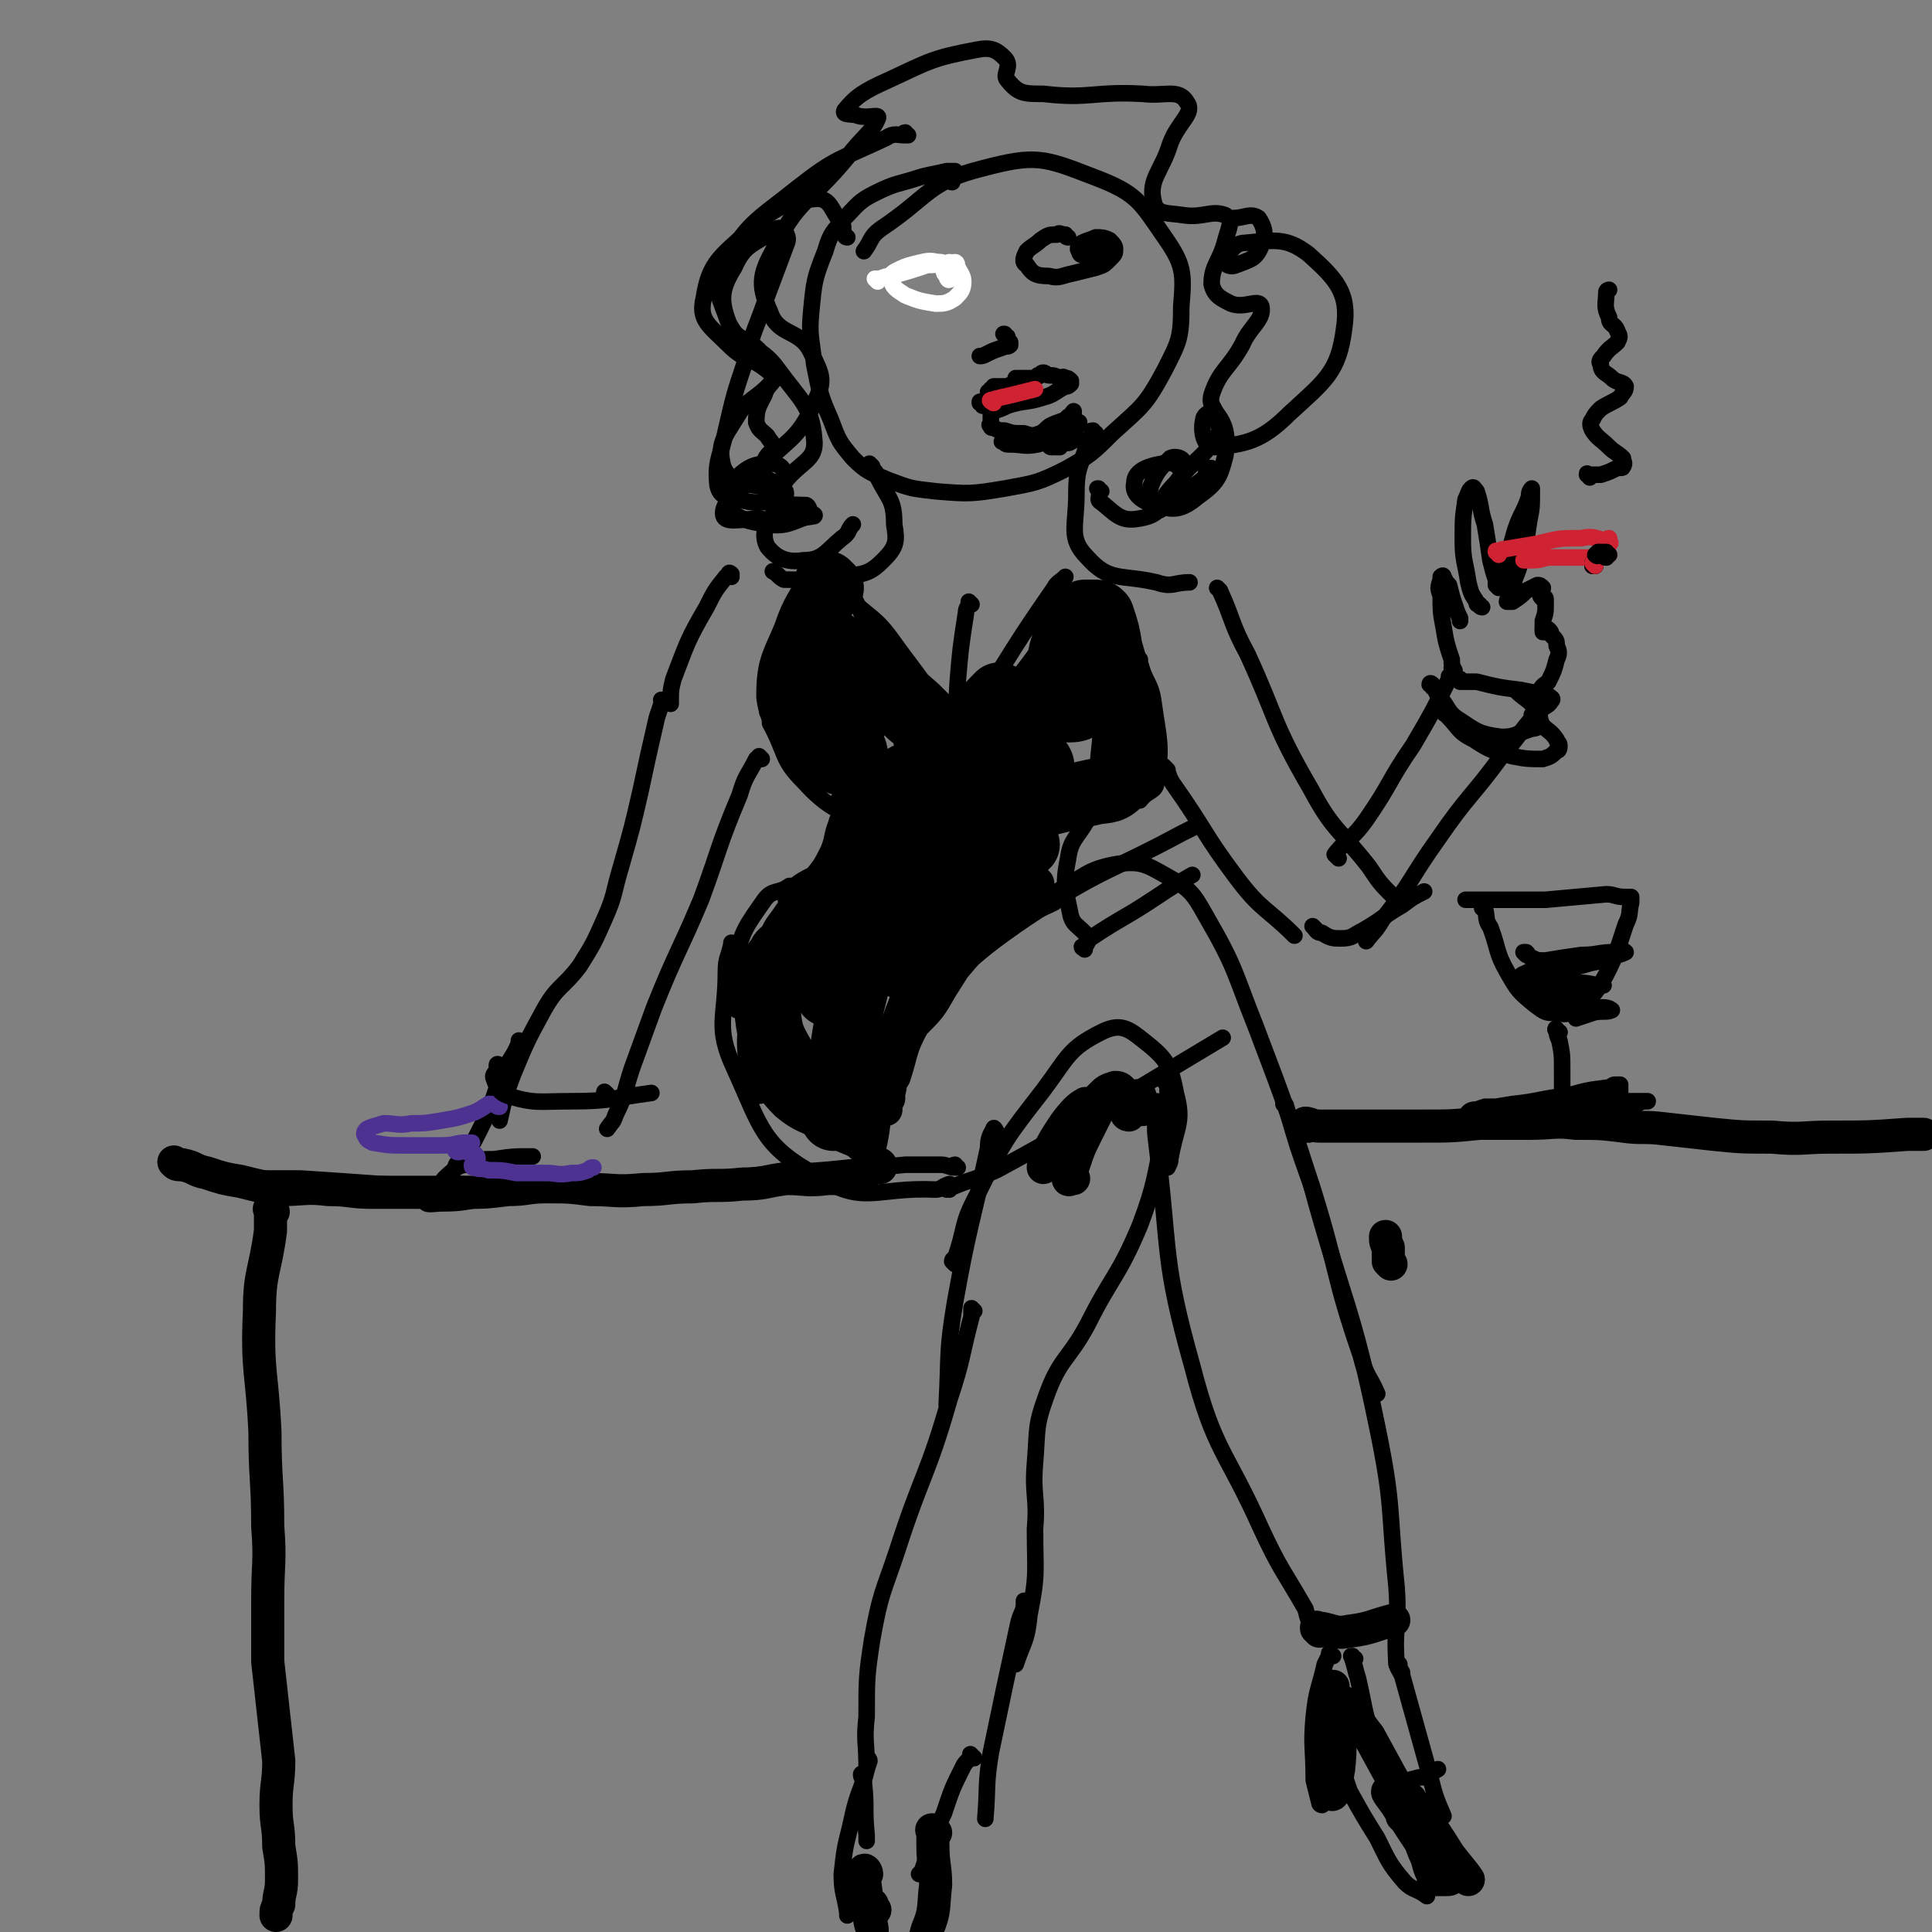 <svg viewBox='0 0 700 700' version='1.1' xmlns='http://www.w3.org/2000/svg' xmlns:xlink='http://www.w3.org/1999/xlink'><rect x="0" y="0" width="700" height="700" fill="#808080" stroke="none"/><g fill='none' stroke='rgb(0,0,0)' stroke-width='6' stroke-linecap='round' stroke-linejoin='round'><path d='M345,66c-1,0 -1,-1 -1,-1 -1,0 0,0 0,0 0,0 0,0 1,0 0,0 0,0 0,0 1,-1 0,-1 0,-2 0,-1 1,-1 1,-1 -1,0 -2,0 -3,0 -4,1 -5,1 -9,2 -9,3 -9,2 -17,6 -6,3 -6,4 -11,9 -4,5 -5,5 -7,12 -4,10 -4,11 -5,21 -1,10 0,10 1,20 2,10 2,11 6,20 3,8 3,8 8,14 5,5 6,5 13,8 8,3 8,3 17,4 12,1 13,1 25,-1 11,-2 12,-2 22,-7 9,-5 10,-6 17,-13 11,-10 12,-10 19,-23 5,-10 6,-11 6,-23 1,-12 1,-15 -6,-25 -9,-13 -10,-16 -26,-22 -18,-7 -21,-8 -40,-3 -20,5 -19,10 -37,22 -4,3 -3,4 -6,8 '/><path d='M316,169c0,0 -1,-1 -1,-1 0,0 0,0 0,1 2,2 2,1 3,4 4,8 6,8 6,17 1,6 1,8 -4,13 -5,5 -7,5 -15,6 -10,2 -10,1 -21,1 -2,-1 -2,-2 -4,-3 '/><path d='M397,157c-1,0 -1,-1 -1,-1 -1,0 0,0 0,1 -1,2 -1,2 -2,4 -3,9 -4,9 -4,18 0,12 -3,16 4,23 8,9 12,6 25,9 6,2 6,0 12,0 '/><path d='M307,217c-1,-1 -1,-1 -1,-1 -1,-1 0,0 0,0 0,0 0,0 1,0 8,8 10,7 17,17 10,14 12,14 18,31 3,8 -1,9 -2,18 0,1 0,1 -1,1 '/><path d='M352,219c0,0 -1,-1 -1,-1 0,0 0,0 0,1 0,1 -1,1 -1,3 -2,13 -2,13 -3,25 -1,15 0,15 0,30 0,3 0,5 0,5 1,0 1,-3 1,-5 0,-2 0,-3 1,-4 0,-1 0,1 0,2 0,0 -1,0 -1,0 0,-3 0,-4 1,-7 5,-12 5,-12 12,-23 10,-16 10,-16 21,-32 1,-2 2,-2 4,-4 '/><path d='M279,259c0,0 -1,-1 -1,-1 0,0 1,0 1,1 0,1 0,2 0,3 6,11 4,13 12,21 10,11 12,9 23,17 '/><path d='M413,239c-1,0 -2,-1 -1,-1 0,0 0,1 1,2 2,8 4,7 5,15 2,14 3,15 1,28 0,4 -3,3 -6,7 '/><path d='M305,291c-1,0 -1,-1 -1,-1 -1,0 0,0 0,1 0,1 0,1 1,2 1,7 2,7 2,15 0,9 2,12 -3,19 -3,5 -6,3 -13,6 -1,1 -1,0 -2,0 '/><path d='M397,295c0,0 -1,-1 -1,-1 0,0 1,0 1,1 -1,1 -2,1 -3,2 -4,7 -6,7 -7,14 -2,10 -1,11 1,21 1,3 2,3 5,6 '/><path d='M393,344c0,0 -1,-1 -1,-1 0,0 0,1 1,0 1,-1 1,-2 2,-3 12,-8 12,-7 24,-15 6,-4 6,-4 13,-8 '/><path d='M287,322c0,0 -1,-1 -1,-1 0,0 1,0 0,0 -4,3 -6,1 -9,5 -7,10 -8,11 -11,23 -2,8 0,9 1,17 '/><path d='M325,377c-1,-1 -2,-1 -1,-1 0,-1 0,0 1,-1 6,-6 5,-7 11,-12 15,-14 14,-15 31,-27 6,-6 7,-5 15,-9 '/><path d='M266,343c0,-1 -1,-1 -1,-1 0,-1 0,0 0,0 -1,5 -2,5 -2,10 0,17 -4,20 3,35 10,22 10,28 30,39 17,11 21,4 43,5 2,0 2,-1 5,-2 '/><path d='M319,378c-1,0 -1,-1 -1,-1 -1,0 0,1 0,0 5,-3 5,-4 10,-8 24,-20 22,-22 48,-39 25,-16 26,-14 52,-28 2,-1 2,-1 4,-2 '/><path d='M344,431c0,0 -1,-1 -1,-1 0,0 0,1 0,1 9,-4 9,-3 18,-7 26,-14 26,-15 52,-30 15,-9 15,-9 30,-18 '/><path d='M346,458c0,0 -1,-1 -1,-1 0,-1 1,-1 1,-1 4,-11 2,-12 8,-23 10,-20 10,-20 24,-38 9,-12 9,-15 21,-21 6,-3 9,-2 14,2 9,7 11,9 13,20 3,11 0,12 -2,24 0,1 0,1 -1,3 '/><path d='M361,410c0,0 -1,-2 -1,-1 -1,2 -2,3 -2,7 -6,28 -7,28 -12,56 -3,18 -2,18 -3,37 '/><path d='M423,393c0,-1 -1,-2 -1,-1 0,0 1,1 1,2 0,8 1,9 -1,16 -4,17 -3,18 -9,34 -8,19 -10,18 -19,36 -7,13 -10,12 -15,26 -4,11 -3,12 -4,24 -1,12 1,12 0,24 0,16 1,16 -2,31 -1,10 -2,9 -5,18 '/><path d='M353,475c0,0 -1,-1 -1,-1 0,1 0,2 0,3 -4,15 -3,15 -8,30 -8,28 -10,27 -19,55 -5,15 -6,15 -9,32 -2,13 -2,14 -2,28 -1,9 0,9 0,18 '/><path d='M372,581c0,0 -1,-1 -1,-1 0,0 0,0 0,1 0,3 -1,3 -2,7 -5,23 -5,23 -10,47 -2,12 -1,12 -2,24 '/><path d='M361,335c-1,-1 -1,-1 -1,-1 -1,-1 0,0 0,0 1,0 1,-1 2,-1 10,-5 10,-5 19,-9 12,-6 12,-9 24,-11 8,-1 10,0 17,4 9,5 10,6 15,15 11,19 10,20 18,40 11,29 11,29 21,60 9,29 7,30 17,59 2,8 3,7 6,14 '/><path d='M419,400c0,0 -1,-1 -1,-1 0,0 1,0 1,0 0,7 -1,8 0,15 5,40 2,42 13,81 8,31 12,30 25,59 7,15 8,15 16,29 1,4 1,4 3,7 '/><path d='M466,401c0,0 -1,-1 -1,-1 0,0 1,0 1,1 4,14 4,14 9,28 12,44 15,44 24,88 6,29 4,29 7,58 1,14 -1,14 0,28 1,2 1,1 2,3 '/><path d='M483,600c-1,0 -1,-1 -1,-1 -1,0 0,0 0,0 -1,2 -1,2 -2,4 -2,9 -3,9 -4,19 -1,11 0,11 0,23 1,4 1,4 2,8 0,1 1,1 1,1 0,0 0,-1 0,-1 0,-2 0,-2 1,-4 1,-4 1,-4 1,-7 1,-2 0,-2 1,-4 0,-1 0,-1 1,-1 0,0 0,0 1,1 3,5 3,5 5,11 5,9 5,9 10,17 4,8 4,9 10,16 3,3 4,2 8,5 '/><path d='M491,601c-1,0 -1,-1 -1,-1 -1,0 0,0 0,1 1,3 1,4 2,7 3,13 2,13 7,25 2,6 2,7 6,10 4,3 5,2 9,1 4,0 3,-1 7,-3 '/><path d='M507,603c0,0 -1,-1 -1,-1 0,2 1,3 2,5 5,18 5,18 10,36 2,8 2,8 5,15 '/><path d='M313,644c0,0 -1,-2 -1,-1 0,1 1,2 1,3 1,9 0,9 1,19 0,1 0,1 0,2 '/><path d='M353,637c-1,-1 -1,-1 -1,-1 -1,-1 0,0 0,0 -1,2 -2,2 -3,4 -4,8 -4,8 -7,17 -5,10 -4,10 -8,21 0,1 0,1 -1,1 '/><path d='M315,638c0,0 -1,-1 -1,-1 0,0 1,0 1,1 -1,3 -1,3 -2,7 -3,8 -3,8 -5,17 -2,8 -2,8 -3,17 0,7 1,7 2,14 0,0 0,0 0,1 '/><path d='M347,423c-1,0 -1,-1 -1,-1 -1,0 0,1 0,1 -2,0 -3,-1 -5,-1 -7,0 -7,0 -13,0 -10,1 -10,1 -20,1 -18,2 -18,1 -36,3 -18,2 -18,4 -36,5 -18,1 -19,0 -37,0 -16,-1 -16,-1 -32,-2 -14,0 -14,1 -29,0 -14,-1 -14,-1 -29,-2 -10,0 -10,0 -20,0 '/><path d='M265,209c0,-1 -1,-1 -1,-1 0,-1 1,0 1,0 -1,1 -1,0 -2,1 -4,5 -4,5 -7,11 -7,12 -7,13 -12,26 -1,4 -1,4 -1,9 '/><path d='M241,255c-1,-1 -1,-1 -1,-1 -1,-1 0,0 0,0 -1,3 -1,3 -2,6 -3,13 -3,13 -6,27 -3,13 -3,13 -7,27 -3,10 -2,10 -6,19 -4,9 -4,9 -9,17 -6,8 -8,7 -13,16 -6,11 -6,11 -11,23 -3,8 -3,8 -5,17 '/><path d='M276,275c0,0 -1,-1 -1,-1 0,0 0,1 -1,1 -3,6 -4,6 -6,13 -8,19 -7,19 -14,38 -8,19 -9,19 -17,39 -4,11 -4,11 -8,22 -3,9 -2,9 -6,17 -1,3 -1,2 -3,5 '/><path d='M189,378c0,0 -1,-1 -1,-1 0,0 0,0 0,1 -2,5 -3,5 -6,11 -4,10 -3,10 -8,20 -3,6 -3,6 -7,11 -1,1 -2,2 -2,3 1,0 2,-1 4,-1 5,-2 5,-2 10,-2 7,-1 7,-1 14,-1 '/><path d='M169,421c-1,-1 -1,-1 -1,-1 -1,-1 0,0 0,0 -3,4 -4,4 -7,7 -3,4 -7,6 -7,8 0,2 3,1 6,1 9,0 9,-1 18,-2 7,-1 7,0 14,-1 1,0 1,0 3,-1 '/><path d='M442,214c0,0 -1,-1 -1,-1 0,0 0,0 1,1 5,11 4,12 10,23 11,24 9,25 23,49 8,15 10,14 21,28 4,6 4,6 9,11 '/><path d='M423,279c-1,-1 -1,-1 -1,-1 -1,-1 0,0 0,0 2,3 1,3 3,6 12,17 11,18 23,34 9,12 11,11 21,21 '/><path d='M485,311c-1,-1 -1,-1 -1,-1 -1,-1 0,0 0,0 0,0 0,0 0,-1 5,-6 6,-5 11,-12 9,-13 8,-14 17,-27 7,-12 7,-12 13,-24 0,-1 1,-1 1,-2 0,0 -1,1 -1,1 '/><path d='M530,247c0,0 -1,-1 -1,-1 0,0 0,1 0,1 3,0 3,0 6,0 8,2 8,2 16,3 5,1 5,1 10,2 1,1 2,1 1,2 -1,2 -3,2 -5,4 -7,8 -6,8 -13,16 -11,15 -12,14 -23,30 -10,14 -9,15 -20,29 -3,5 -3,4 -6,8 '/><path d='M527,243c0,0 -1,-1 -1,-1 0,0 0,0 1,1 0,0 0,0 0,0 -1,-2 -1,-2 -1,-4 -2,-6 -2,-6 -3,-12 -1,-5 -1,-6 -1,-11 -1,-3 -1,-3 0,-6 0,-1 0,-1 0,-1 1,-1 1,0 1,0 1,2 1,2 2,3 1,4 1,4 2,7 1,3 1,3 2,5 0,1 0,1 0,1 '/><path d='M537,220c-1,0 -1,-1 -1,-1 -1,0 0,0 0,0 0,0 0,0 0,0 -1,0 -1,0 -1,-1 -2,-3 -2,-3 -3,-7 -1,-7 -2,-8 -2,-15 0,-8 0,-8 1,-15 1,-2 1,-3 2,-4 1,-1 1,0 2,1 2,6 1,6 3,12 1,6 1,6 2,13 1,4 1,4 2,7 0,1 0,1 0,2 0,0 0,0 1,1 0,0 0,0 0,0 0,-1 0,-1 0,-1 1,-3 1,-3 2,-6 2,-7 2,-7 4,-14 2,-6 3,-6 5,-12 0,-1 0,-2 1,-3 0,0 0,1 0,1 0,6 0,6 -1,11 -1,7 -1,7 -3,14 -1,5 -2,5 -3,10 -1,2 -1,2 -1,4 0,0 -1,0 -1,1 0,0 0,0 1,0 1,0 1,0 1,0 3,-2 3,-2 5,-4 2,-1 2,-1 4,-2 1,0 1,0 2,1 0,1 -1,1 -1,2 0,1 0,1 1,2 0,0 1,-1 1,0 0,0 0,1 0,2 0,3 0,3 -1,6 0,2 0,2 0,4 0,0 0,0 0,0 '/><path d='M560,229c0,0 -1,-1 -1,-1 0,0 1,0 2,0 1,1 1,1 1,2 2,2 2,2 2,4 1,2 1,3 0,5 -1,4 -1,4 -3,8 -1,1 -2,1 -3,3 '/></g>
<g fill='none' stroke='rgb(207,34,51)' stroke-width='6' stroke-linecap='round' stroke-linejoin='round'><path d='M543,201c0,-1 -1,-1 -1,-1 0,-1 0,0 1,0 0,0 0,0 0,0 1,-1 1,-1 2,-1 6,-1 6,-1 12,-2 8,-2 8,-2 16,-2 4,-1 5,0 9,1 1,0 1,1 1,1 1,0 0,-1 0,-1 0,0 0,0 0,-1 0,0 0,0 0,0 -1,0 -1,1 -1,1 0,1 0,1 0,2 0,2 0,2 -1,3 -1,1 -1,1 -3,1 -3,0 -4,0 -7,0 -4,0 -5,0 -9,0 -3,0 -3,1 -7,1 -1,0 -1,0 -3,0 0,0 0,0 0,0 '/><path d='M578,205c0,0 -1,-1 -1,-1 0,0 0,0 0,1 0,0 0,0 0,0 '/></g>
<g fill='none' stroke='rgb(0,0,0)' stroke-width='6' stroke-linecap='round' stroke-linejoin='round'><path d='M578,205c0,0 -1,-1 -1,-1 0,0 0,0 0,1 0,0 0,0 0,0 '/><path d='M578,205c0,0 -1,-1 -1,-1 0,0 0,0 0,1 0,0 0,0 0,0 '/></g>
<g fill='none' stroke='rgb(207,34,51)' stroke-width='6' stroke-linecap='round' stroke-linejoin='round'><path d='M578,205c0,0 -1,-1 -1,-1 0,0 0,0 1,0 '/><path d='M583,201c-1,0 -1,-1 -1,-1 -1,0 0,0 0,1 0,0 0,0 0,0 '/></g>
<g fill='none' stroke='rgb(0,0,0)' stroke-width='6' stroke-linecap='round' stroke-linejoin='round'><path d='M583,201c-1,0 -1,-1 -1,-1 -1,0 0,0 0,1 0,0 0,0 0,1 0,0 0,0 0,0 0,0 0,0 0,0 -1,0 0,0 -1,-1 0,0 -1,0 -1,0 0,0 0,0 0,0 1,0 1,0 1,0 0,0 0,-1 0,-1 -1,0 -1,0 -2,0 -1,1 -1,1 -1,1 0,0 0,0 0,0 0,0 1,1 1,0 0,0 0,0 0,0 '/><path d='M576,173c0,-1 -1,-1 -1,-1 0,-1 0,0 1,0 2,0 2,0 4,0 3,-1 3,-1 5,-2 2,-1 3,0 3,-1 1,-1 0,-2 0,-3 -2,-2 -3,-2 -5,-4 -3,-3 -4,-3 -6,-6 -1,-2 -1,-3 0,-4 1,-2 1,-2 3,-4 3,-2 4,-2 7,-4 1,-2 2,-2 2,-4 -1,-2 -3,-1 -5,-3 -2,-2 -4,-2 -4,-5 -1,-1 0,-2 1,-3 2,-3 3,-3 5,-5 1,-2 1,-2 0,-4 -1,-3 -3,-2 -3,-5 -2,-4 -1,-5 -1,-9 0,-1 1,-1 1,-1 '/><path d='M356,147c0,-1 -1,-1 -1,-1 0,-1 0,0 0,0 1,0 1,1 1,1 1,0 1,-1 1,-1 1,-2 1,-2 1,-4 1,0 1,0 1,-1 1,0 1,0 1,-1 0,0 0,0 0,0 1,0 1,0 3,0 2,0 2,0 4,-1 1,0 1,-1 1,-2 1,0 1,0 2,0 2,0 2,0 4,0 1,0 1,0 1,0 1,0 1,-1 1,-1 0,0 0,0 1,0 0,0 0,-1 1,-1 1,0 1,1 2,1 2,0 2,0 4,1 1,0 1,-1 2,0 1,0 1,0 2,1 0,0 0,0 0,1 -1,1 -1,1 -2,1 -4,2 -4,3 -8,4 -6,2 -7,1 -13,3 -2,1 -2,1 -5,2 0,0 -1,0 -1,0 0,1 0,1 0,2 0,1 0,1 0,1 0,1 0,0 0,1 0,0 0,0 0,0 0,1 -1,1 0,1 0,1 0,1 1,1 2,1 2,1 4,1 3,1 3,1 7,1 3,1 3,1 6,0 2,-1 2,-2 4,-3 2,-1 3,-1 5,-2 0,0 0,0 1,-1 0,0 0,0 0,0 1,0 1,0 1,0 0,-1 1,-2 1,-2 0,1 0,1 0,2 -1,3 -1,4 -3,5 -2,2 -2,2 -6,3 -5,1 -5,1 -11,1 -2,0 -2,0 -5,0 -1,0 -1,0 -1,0 0,0 0,0 0,0 1,0 1,1 2,1 6,0 6,1 11,0 7,-2 7,-3 14,-7 1,0 1,0 1,-1 '/><path d='M377,159c0,-1 -1,-1 -1,-1 0,-1 0,0 1,0 0,1 0,1 1,1 1,1 1,1 1,1 1,1 1,2 2,2 1,0 2,0 3,-1 2,-1 2,-1 4,-2 1,-1 1,-1 2,-1 0,0 0,0 0,0 -1,1 -1,2 -2,2 -1,1 -1,0 -3,1 -1,0 -1,0 -2,0 -1,0 -1,0 -1,0 0,1 0,1 1,1 0,0 0,0 1,0 '/></g>
<g fill='none' stroke='rgb(207,34,51)' stroke-width='6' stroke-linecap='round' stroke-linejoin='round'><path d='M360,146c0,0 -1,-1 -1,-1 0,0 0,0 0,0 0,0 0,0 0,0 '/><path d='M360,146c0,0 -2,-1 -1,-1 3,-1 4,-1 8,-2 4,-1 4,-1 8,-2 '/></g>
<g fill='none' stroke='rgb(255,255,255)' stroke-width='6' stroke-linecap='round' stroke-linejoin='round'><path d='M318,102c0,0 -1,-1 -1,-1 0,0 0,0 1,0 2,0 2,-1 5,-1 7,-2 7,-2 13,-4 3,0 3,0 5,-1 0,0 0,0 0,0 -3,0 -3,-1 -7,0 -4,1 -5,1 -9,3 -2,1 -3,2 -2,3 0,3 2,4 5,6 5,2 5,2 11,3 3,0 4,0 7,-2 2,-2 3,-3 3,-6 0,-2 -1,-3 -2,-5 -1,-1 -2,-2 -3,-2 -1,0 -1,1 -2,3 0,1 0,1 1,2 0,1 1,2 1,1 2,0 2,-1 2,-3 1,-1 1,-3 0,-3 0,0 -1,0 -2,1 '/></g>
<g fill='none' stroke='rgb(0,0,0)' stroke-width='6' stroke-linecap='round' stroke-linejoin='round'><path d='M387,86c-1,0 -1,-1 -1,-1 -1,0 0,0 0,0 -2,0 -2,-1 -3,0 -3,0 -3,0 -6,2 -2,2 -3,2 -5,4 -1,2 -2,4 0,5 2,3 3,4 8,4 4,1 4,0 9,-1 4,-1 4,-1 8,-2 3,-1 3,-1 5,-3 2,-2 2,-2 2,-4 0,-1 -1,-2 -2,-3 -2,-1 -3,-1 -5,-1 -2,1 -3,1 -5,2 -1,1 -2,2 -1,3 0,1 1,2 2,1 3,0 4,0 6,-2 2,-1 2,-2 2,-3 -1,-1 -2,-1 -3,0 -2,0 -3,0 -4,2 0,1 0,2 0,3 0,0 1,0 2,-1 1,-2 1,-2 2,-3 1,-1 1,-1 1,-1 '/><path d='M365,122c-1,0 -1,-1 -1,-1 -1,0 0,0 0,0 1,2 1,2 2,3 0,1 0,1 0,1 -1,1 -1,0 -3,1 -3,1 -3,1 -5,2 -2,1 -2,1 -3,1 '/><path d='M329,49c-1,0 -1,-1 -1,-1 -1,0 0,1 0,1 -3,0 -4,-1 -7,1 -17,8 -18,7 -32,18 -15,12 -19,13 -27,29 -4,8 -1,11 2,20 3,7 7,5 12,11 3,3 5,3 5,7 0,4 -3,4 -4,8 -2,4 -3,5 -3,10 1,3 2,3 4,5 1,2 2,2 2,4 0,2 -2,2 -3,5 -1,2 -2,3 -1,4 2,4 5,3 8,6 1,1 1,3 0,3 -7,2 -9,3 -16,1 -5,-1 -7,-1 -8,-5 -1,-9 1,-10 3,-20 3,-13 3,-13 7,-25 3,-12 4,-12 8,-24 3,-8 3,-8 6,-16 1,-3 2,-4 1,-6 -1,-2 -2,-3 -4,-2 -8,6 -11,5 -15,14 -5,8 -5,12 -2,20 5,10 11,7 18,17 8,11 12,13 13,25 1,8 -5,8 -11,16 -2,4 -7,5 -5,7 1,3 5,2 11,3 2,1 6,1 5,2 -7,1 -10,2 -20,1 -7,0 -13,2 -13,-2 0,-5 6,-7 12,-15 11,-12 15,-11 21,-25 4,-8 3,-10 -1,-18 -4,-9 -12,-6 -15,-15 -4,-9 -4,-13 1,-22 9,-19 13,-17 27,-34 5,-7 9,-9 11,-14 1,-2 -3,0 -7,-1 -2,-1 -6,0 -5,-2 4,-5 7,-7 16,-11 15,-7 16,-8 32,-11 5,-1 7,0 10,3 3,3 -1,6 1,8 4,5 6,5 13,5 17,2 18,-1 36,0 8,1 13,-2 16,3 3,4 -3,7 -6,15 -3,10 -8,13 -6,21 1,5 5,4 11,5 7,1 10,-2 15,0 3,2 1,5 0,9 -2,8 -5,9 -5,16 1,4 3,5 7,7 5,2 10,-2 11,1 1,5 -4,7 -7,14 -5,9 -8,9 -11,18 -1,4 1,4 2,8 0,4 2,4 0,7 -6,9 -8,8 -15,17 -3,3 -6,7 -4,7 2,0 7,-3 12,-7 3,-2 4,-4 5,-5 0,-1 -1,0 -2,0 0,0 0,1 0,1 '/></g>
<g fill='none' stroke='rgb(0,0,0)' stroke-width='24' stroke-linecap='round' stroke-linejoin='round'><path d='M301,213c-1,-1 -1,-1 -1,-1 -1,-1 0,0 0,0 0,1 0,1 0,1 -4,9 -5,8 -8,17 -4,10 -6,11 -6,22 1,7 3,7 8,14 4,5 5,6 10,9 2,1 4,1 5,0 1,-1 1,-2 0,-4 -1,-3 -3,-2 -4,-4 -2,-4 -2,-5 -3,-9 0,-5 0,-5 0,-11 0,-3 0,-6 0,-6 0,0 -1,3 -2,6 0,10 -1,10 0,20 1,5 2,8 4,9 2,1 4,-2 4,-6 1,-6 0,-7 -1,-13 -1,-4 -2,-4 -2,-8 0,-1 0,-2 0,-2 2,1 2,2 4,3 2,1 2,2 3,2 1,-1 0,-2 0,-3 -3,-5 -4,-5 -7,-10 -1,-3 -3,-5 -3,-6 0,0 3,2 5,4 6,5 6,5 11,10 6,6 6,6 11,11 3,3 3,2 5,4 1,1 1,2 1,3 1,2 0,2 1,3 0,2 0,2 1,4 0,1 0,2 1,3 1,2 1,3 2,3 2,0 2,-2 4,-4 6,-6 5,-7 11,-13 3,-5 4,-6 7,-9 1,0 0,1 0,2 -3,8 -3,8 -6,16 -1,3 -3,7 -1,7 2,-2 4,-6 9,-12 9,-11 10,-11 18,-22 4,-5 3,-6 6,-12 1,-1 1,-1 1,-2 0,0 0,0 0,0 1,0 1,0 1,0 1,2 2,2 2,4 3,5 2,5 4,11 1,3 2,4 3,6 0,0 -1,-1 -1,-1 -3,-4 -3,-4 -5,-9 -2,-3 -3,-6 -4,-8 0,0 1,2 1,3 2,6 4,6 4,11 0,4 0,5 -2,9 -1,2 -3,2 -5,2 -2,-1 -3,-2 -3,-5 -2,-6 -2,-6 0,-12 1,-7 2,-7 5,-14 1,-2 2,-2 4,-4 1,0 1,0 1,0 1,0 1,0 2,0 2,0 2,0 3,1 2,6 2,6 3,12 3,11 4,11 5,22 1,9 1,9 0,18 0,5 1,6 -2,9 -3,3 -5,2 -9,3 -9,2 -9,2 -17,4 -7,1 -7,2 -13,3 -2,1 -4,2 -3,1 1,0 3,-1 5,-3 5,-5 6,-6 9,-12 1,-2 0,-5 -2,-4 -5,2 -7,4 -13,10 -6,6 -7,6 -10,13 -1,2 0,3 1,5 1,1 2,0 4,0 0,0 1,-1 0,-1 -3,-1 -4,0 -7,0 -5,-1 -5,-1 -9,-2 -5,-2 -4,-2 -9,-3 -3,-1 -3,0 -6,0 -1,0 -2,-1 -3,0 0,0 0,1 0,2 0,1 0,1 1,2 0,0 0,0 0,0 -3,-2 -3,-2 -5,-4 -2,-3 -2,-3 -3,-6 -1,-1 0,-1 0,-1 1,2 1,3 2,6 2,3 2,4 4,6 0,1 1,1 2,0 3,-2 3,-2 5,-5 4,-5 5,-5 7,-11 1,-3 1,-4 0,-5 -2,-2 -3,-1 -6,-1 -1,0 -2,0 -2,1 -1,0 -1,1 0,1 0,1 1,1 2,1 3,2 3,2 6,2 6,1 6,1 13,1 3,0 4,-1 6,0 1,0 0,1 -1,2 -1,3 -2,3 -4,6 -2,2 -2,3 -4,5 -3,2 -3,2 -6,3 -5,2 -6,1 -10,4 -6,3 -5,4 -10,8 -3,3 -4,3 -6,7 -1,2 0,3 -1,5 0,1 1,1 1,2 0,0 0,0 0,1 0,1 0,1 0,1 0,1 0,1 0,2 -2,3 -2,3 -4,5 -1,2 -1,2 -3,3 0,0 0,0 0,0 0,-1 0,-1 0,-1 1,-1 1,-1 1,-1 0,-1 -1,0 -1,0 -1,-1 -1,0 -1,-1 0,-1 0,-2 1,-3 3,-4 3,-4 7,-8 4,-5 4,-5 7,-10 3,-3 3,-3 4,-7 1,-1 0,-1 0,-2 -1,-1 -1,-1 -2,-1 0,0 0,1 0,2 -1,4 0,4 0,9 -1,6 0,6 -1,11 -1,3 -1,4 -4,6 -1,2 -2,1 -4,2 -2,1 -2,1 -5,1 -2,1 -1,1 -3,2 -3,1 -4,0 -7,1 -4,2 -4,1 -8,4 -3,3 -3,3 -6,7 -2,1 -2,2 -3,3 0,0 0,0 0,-1 0,-2 0,-2 1,-5 0,-1 1,-2 1,-3 0,-1 -1,-1 -1,0 -2,3 -3,3 -3,7 -2,7 -2,7 -2,13 1,8 1,9 5,16 3,8 4,8 10,14 3,4 4,3 7,6 1,1 1,1 2,2 0,0 0,1 0,1 0,-1 0,-2 0,-3 1,-9 1,-9 3,-19 2,-13 2,-13 5,-25 2,-8 4,-10 4,-15 0,-2 -2,0 -3,1 -4,4 -5,4 -8,9 -2,3 -3,6 -3,7 0,0 2,-2 4,-4 6,-7 6,-8 12,-15 3,-3 4,-4 7,-7 1,0 0,0 0,0 -3,2 -3,2 -5,3 0,0 0,0 1,0 8,-6 8,-6 16,-12 12,-8 12,-8 23,-16 3,-2 5,-5 5,-5 -2,2 -5,5 -10,9 -6,5 -6,5 -11,9 -1,1 -2,2 -2,2 2,0 3,-1 6,-2 4,-2 5,-3 9,-4 0,0 0,0 0,0 -5,4 -5,4 -10,7 -3,2 -5,4 -5,5 0,1 2,0 4,-1 7,-4 7,-4 13,-9 6,-4 6,-4 11,-9 2,-2 2,-3 2,-5 0,-1 -1,-1 -2,0 -2,1 -2,1 -3,3 -1,2 -1,3 0,4 0,1 1,0 1,-1 2,-1 2,-1 2,-3 1,-1 1,-2 1,-3 1,0 1,0 1,-1 0,0 0,0 1,0 0,1 0,1 0,1 0,0 1,0 1,0 -1,0 -1,0 -2,1 -3,3 -3,3 -5,5 -4,4 -5,3 -9,7 -6,5 -6,5 -12,11 -7,7 -7,6 -14,14 -2,3 -4,6 -3,6 0,1 3,-2 5,-5 4,-4 4,-4 8,-9 0,-1 1,-2 1,-2 -1,0 -3,1 -5,3 -3,3 -4,3 -6,7 -2,2 -2,3 -1,4 0,1 1,0 2,-1 1,-2 2,-2 3,-3 0,-1 0,-2 -1,-2 0,-1 -1,0 -2,0 -1,2 -1,2 -1,4 -1,2 -1,2 -1,3 0,1 0,1 0,1 '/></g>
<g fill='none' stroke='rgb(0,0,0)' stroke-width='12' stroke-linecap='round' stroke-linejoin='round'><path d='M283,377c0,0 -1,-1 -1,-1 0,0 1,0 1,1 0,1 0,1 1,2 1,4 1,4 4,8 2,3 3,3 4,7 0,1 -1,2 -2,1 -2,-1 -2,-2 -4,-4 -4,-4 -4,-4 -6,-9 -2,-3 -1,-3 -2,-6 -1,-2 -1,-2 -2,-4 0,0 0,-1 0,-1 0,0 -1,0 -1,0 -1,3 -2,3 -2,6 0,7 1,7 1,13 1,2 1,4 1,4 1,0 1,-1 1,-3 0,-6 0,-6 1,-13 0,-9 -1,-9 0,-18 1,-9 1,-9 3,-18 2,-5 2,-5 5,-9 2,-3 2,-3 5,-5 3,-1 3,-1 6,-2 1,0 2,-1 1,-1 0,1 -1,1 -3,2 -2,2 -3,3 -5,3 0,0 0,-1 0,-2 4,-4 4,-3 8,-7 2,-1 3,-2 3,-3 -1,0 -3,1 -5,2 -4,2 -5,3 -7,5 -1,1 1,2 1,1 4,-2 4,-2 6,-5 5,-6 5,-6 8,-12 2,-5 1,-5 3,-10 0,-1 1,-2 1,-2 0,1 0,3 -1,6 0,9 0,9 -1,18 -2,10 -2,10 -6,19 -5,10 -6,10 -12,19 -3,4 -4,4 -6,8 -2,2 -2,3 -2,5 -1,3 0,3 0,5 1,6 1,6 3,11 1,5 2,5 4,10 1,2 1,3 1,3 0,1 0,0 0,-1 -2,-5 -3,-5 -5,-10 -3,-5 -3,-5 -5,-10 -1,-3 -1,-3 -2,-6 0,-1 0,-2 0,-1 0,0 0,1 0,3 1,6 0,6 2,12 3,6 3,7 8,12 6,5 7,4 14,8 5,3 5,3 10,5 2,1 2,1 3,2 1,0 1,0 2,1 0,0 0,0 0,1 0,0 0,0 0,0 0,1 1,1 1,0 0,0 0,-1 0,-1 2,-8 1,-8 3,-16 6,-19 5,-19 13,-38 5,-12 6,-12 13,-22 1,-1 4,-2 3,-1 -1,5 -3,6 -6,13 -6,12 -7,11 -13,23 -4,10 -4,10 -6,19 -1,4 -1,4 -1,7 0,1 0,1 0,1 -1,-1 -1,-1 -1,-3 1,-11 0,-11 3,-22 6,-17 6,-17 15,-33 6,-10 7,-9 15,-17 1,-2 4,-3 4,-1 0,2 -1,5 -3,9 -6,12 -6,12 -13,23 -4,7 -4,7 -10,13 -1,1 -3,2 -2,1 2,-4 4,-6 8,-11 8,-13 7,-14 17,-26 6,-7 7,-7 15,-12 3,-2 6,-3 7,-3 0,1 -3,2 -5,5 -9,8 -10,7 -18,17 -12,14 -12,14 -22,29 -5,9 -4,10 -7,19 -2,3 -1,3 -2,6 0,1 0,1 0,2 0,0 0,0 0,0 '/><path d='M389,427c-1,0 -1,-1 -1,-1 -1,0 0,0 0,1 0,0 -1,1 -1,0 1,-2 1,-2 2,-5 2,-6 2,-6 5,-12 2,-4 3,-6 4,-8 0,0 -2,1 -3,3 -4,4 -4,4 -7,8 -2,3 -3,5 -3,6 0,0 2,-2 2,-4 3,-6 3,-6 5,-11 1,-2 2,-5 1,-4 -2,1 -4,3 -7,7 -4,6 -4,6 -7,12 -1,2 -1,4 -1,4 2,-1 3,-3 5,-7 4,-4 4,-4 7,-9 1,0 2,-1 1,-1 -2,3 -3,4 -6,8 -3,3 -5,4 -6,6 0,1 2,0 2,-1 5,-5 4,-6 9,-11 4,-6 4,-6 9,-11 2,-2 2,-2 5,-3 1,0 2,0 3,2 1,1 0,2 0,4 0,1 0,2 1,3 0,1 1,1 1,1 1,-1 2,-2 2,-3 1,-2 0,-2 1,-4 0,0 1,0 1,0 0,1 0,2 0,3 1,1 0,1 1,2 0,0 0,0 0,0 0,0 0,0 0,0 '/><path d='M483,612c0,0 -1,-1 -1,-1 0,0 1,0 1,0 0,1 0,1 0,2 1,7 1,7 1,13 0,5 0,5 -1,9 0,1 0,0 0,0 2,-4 2,-4 3,-9 0,-2 1,-4 1,-4 -1,2 -1,4 -2,9 -1,7 -2,7 -3,15 0,2 0,5 1,4 1,-1 1,-4 2,-9 1,-9 0,-9 1,-18 0,-3 1,-7 1,-6 0,2 -1,6 -1,11 -1,8 -1,8 -2,15 0,2 -1,5 -1,4 0,-1 1,-3 1,-7 0,-6 -1,-6 -1,-12 0,-2 1,-2 1,-4 0,-1 0,-1 0,-1 0,-1 0,-1 1,-1 0,-1 0,-1 1,-2 1,0 2,-1 2,0 4,3 4,4 8,9 6,11 6,11 12,22 5,9 4,10 8,20 2,4 1,4 3,8 0,1 1,1 1,1 0,0 0,1 0,1 1,0 1,0 1,0 2,0 2,0 3,0 1,0 2,0 1,-1 -1,-3 -1,-4 -4,-8 -6,-9 -6,-9 -12,-18 -3,-3 -6,-5 -6,-5 -1,0 1,2 3,5 5,8 5,8 11,17 2,4 3,5 5,7 1,1 0,-1 0,-1 -4,-6 -4,-6 -8,-12 -3,-4 -4,-5 -6,-7 0,-1 1,1 2,1 4,5 4,5 9,9 3,3 3,4 6,5 0,1 0,0 -1,-1 -3,-6 -3,-6 -7,-11 -3,-5 -5,-7 -6,-9 -1,0 2,2 3,4 6,8 6,8 11,16 3,4 5,6 7,9 0,0 -2,-1 -3,-2 -5,-5 -4,-6 -9,-10 -2,-1 -3,-2 -3,-1 -1,0 0,1 0,2 '/><path d='M339,664c-1,0 -1,-1 -1,-1 -1,0 0,0 0,0 0,0 0,0 0,0 0,3 0,3 0,5 0,8 1,8 1,15 -1,8 0,9 -3,16 -2,8 -3,7 -7,14 -2,3 -2,3 -4,5 '/><path d='M314,679c0,-1 -1,-2 -1,-1 0,0 0,1 0,2 1,7 1,7 2,14 1,4 1,5 1,7 0,1 0,-1 0,-2 -1,-3 -1,-4 -1,-7 0,-1 0,-2 1,-2 0,0 0,1 1,2 '/><path d='M478,591c0,-1 -1,-1 -1,-1 0,-1 0,0 0,0 0,0 0,0 0,0 1,0 1,0 2,0 5,1 5,2 10,1 8,-1 8,-2 16,-4 '/><path d='M504,458c0,0 -1,-1 -1,-1 0,0 0,0 0,-1 0,-2 0,-2 0,-4 -1,-2 -1,-2 -1,-4 '/><path d='M474,408c0,0 -1,-1 -1,-1 0,0 0,0 0,0 0,0 0,0 0,0 '/><path d='M474,408c0,0 -2,-1 -1,-1 2,0 2,1 5,1 8,0 8,0 16,0 11,0 11,0 21,0 11,0 11,0 21,-1 9,0 9,0 18,0 9,0 9,-1 17,0 9,0 9,0 17,1 7,1 7,0 15,1 9,1 9,1 18,2 10,1 10,1 21,1 11,1 11,0 21,0 14,0 14,0 28,-1 3,0 3,0 6,0 '/><path d='M319,423c0,-1 -1,-1 -1,-1 0,-1 1,0 1,0 -1,0 -1,0 -2,0 -1,1 -1,1 -2,2 -3,1 -3,2 -6,2 -4,1 -4,1 -9,1 -8,1 -8,0 -15,0 -8,1 -8,2 -16,2 -9,1 -9,0 -18,1 -9,0 -9,1 -18,1 -10,1 -10,0 -19,0 -8,-1 -8,-1 -16,-1 -7,0 -7,1 -14,1 -8,1 -8,1 -15,1 -9,0 -9,0 -17,0 -9,0 -9,0 -17,0 -8,0 -8,-1 -16,-1 -8,-1 -9,0 -17,0 -7,-1 -7,-1 -15,-3 -6,-1 -6,-1 -12,-3 -5,-1 -4,-2 -9,-3 -2,0 -2,0 -3,-1 '/><path d='M99,439c-1,0 -1,-1 -1,-1 -1,0 0,0 0,1 0,3 0,3 0,7 -2,15 -4,15 -4,29 -1,22 1,22 2,44 0,17 1,17 1,34 1,13 0,13 0,27 0,11 0,11 0,22 1,9 1,9 2,18 1,9 1,9 2,18 0,8 -1,8 -1,16 0,8 1,7 1,15 1,6 1,6 1,12 0,5 -1,5 -1,9 -1,2 -1,2 -1,4 '/></g>
<g fill='none' stroke='rgb(0,0,0)' stroke-width='6' stroke-linecap='round' stroke-linejoin='round'><path d='M220,397c0,-1 -1,-1 -1,-1 0,-1 0,0 0,0 0,0 0,0 0,0 '/><path d='M220,397c0,-1 -1,-1 -1,-1 '/></g>
<g fill='none' stroke='rgb(77,50,146)' stroke-width='6' stroke-linecap='round' stroke-linejoin='round'><path d='M181,401c-1,0 -1,0 -1,-1 -1,0 -1,0 -1,0 -1,0 -1,0 -2,0 -3,2 -3,2 -5,3 -6,2 -6,2 -12,3 -6,1 -6,1 -11,1 -5,1 -5,0 -10,0 -3,1 -4,1 -6,2 -1,1 -1,1 -1,2 1,2 1,2 3,3 6,1 6,1 12,1 6,0 6,0 13,0 5,0 5,-1 9,-1 1,0 2,0 2,0 -1,0 -2,0 -4,1 -1,1 -2,2 -2,2 1,1 2,0 3,0 2,1 3,0 4,1 1,1 1,1 1,2 -1,1 -1,1 -2,2 0,1 0,1 1,1 2,1 2,0 5,1 5,0 5,0 10,1 5,0 5,0 11,0 4,0 4,1 9,0 3,0 3,0 6,-1 1,-1 1,-1 2,-1 '/></g>
<g fill='none' stroke='rgb(0,0,0)' stroke-width='6' stroke-linecap='round' stroke-linejoin='round'><path d='M181,387c0,-1 -1,-1 -1,-1 0,-1 1,0 1,0 0,0 -1,0 -1,1 0,2 -2,2 -1,4 1,3 2,5 5,6 10,3 11,2 23,2 14,0 14,-1 29,-3 '/><path d='M301,209c0,-1 -1,-1 -1,-1 0,-1 1,0 1,0 0,0 -1,0 -1,0 -2,3 -2,3 -3,6 -5,7 -5,7 -9,14 -3,7 -4,7 -7,14 -1,4 -2,4 -2,8 0,4 0,4 3,8 5,7 7,6 12,13 5,5 5,6 9,12 '/><path d='M308,212c0,0 -1,-1 -1,-1 0,0 0,0 0,0 1,2 1,2 1,3 5,9 4,10 11,18 8,10 9,9 19,18 2,2 2,2 4,4 '/><path d='M307,86c-1,0 -1,-1 -1,-1 -1,-2 0,-3 -1,-4 -4,-5 -4,-9 -9,-9 -11,1 -15,3 -24,11 -11,10 -15,12 -17,25 -2,8 2,10 9,17 6,6 8,4 15,10 1,1 2,2 1,3 -6,7 -9,6 -13,13 -5,8 -7,10 -5,18 2,5 6,6 12,7 5,1 8,-1 10,-3 1,-2 -1,-5 -4,-5 -5,0 -8,0 -13,5 -3,3 -5,7 -3,11 3,4 7,5 14,6 7,1 9,-1 15,-3 1,-1 0,-4 -1,-4 -5,0 -8,-1 -11,3 -4,4 -5,8 -3,12 3,4 7,6 13,5 7,0 8,-3 14,-8 3,-2 2,-3 4,-5 0,0 0,0 0,0 '/><path d='M399,178c-1,0 -1,-1 -1,-1 -1,0 0,0 0,0 1,3 -1,4 1,5 5,4 7,7 13,6 7,-1 8,-3 12,-9 4,-5 5,-7 5,-11 0,-2 -3,-3 -5,-2 -4,4 -5,5 -7,10 -1,4 -1,8 1,9 2,1 5,-2 7,-5 3,-4 4,-6 3,-9 -1,-3 -4,-4 -7,-3 -6,1 -10,3 -10,7 -1,4 3,7 8,8 6,2 9,2 15,-3 7,-5 8,-7 10,-15 1,-7 0,-11 -3,-15 -1,-2 -5,0 -5,2 -1,4 0,10 4,10 11,-1 17,-2 27,-12 13,-12 18,-15 20,-31 2,-13 -3,-18 -13,-27 -8,-6 -12,-5 -23,-4 -4,0 -6,4 -7,7 0,1 2,2 4,1 5,-2 7,-2 9,-7 2,-4 1,-7 -1,-10 -3,-2 -5,0 -9,0 '/><path d='M538,329c0,0 -1,-1 -1,-1 0,0 0,0 0,1 1,0 1,0 1,0 1,4 0,4 2,7 3,8 2,9 6,16 4,7 4,7 10,12 4,3 4,3 8,3 4,1 5,0 8,-2 6,-5 6,-5 10,-12 4,-8 4,-9 7,-18 2,-4 1,-4 2,-8 0,-1 0,-1 0,-2 0,0 0,0 0,0 -1,0 -1,0 -2,0 -4,0 -4,-1 -7,-1 -11,1 -11,1 -22,2 -11,0 -11,0 -21,0 -4,0 -4,0 -8,0 '/><path d='M565,374c-1,0 -1,-1 -1,-1 -1,0 0,0 0,0 0,0 0,0 0,0 '/><path d='M565,374c-1,0 -2,-2 -1,-1 0,1 0,2 1,4 1,5 1,5 1,11 0,5 0,5 0,11 0,1 0,1 1,2 0,1 0,1 0,2 -1,0 -1,0 -1,0 -2,0 -2,0 -3,0 -3,0 -3,0 -7,0 -5,0 -5,0 -10,0 -2,0 -3,1 -5,1 0,0 -1,0 0,0 1,1 2,1 3,1 7,0 7,0 14,-1 8,-1 8,-1 16,-1 6,-1 6,-1 11,-1 4,-1 4,-1 8,-2 1,0 1,-1 3,-1 0,0 1,0 1,0 0,0 -1,0 -1,0 -4,0 -4,0 -7,0 -6,1 -6,1 -11,1 -8,0 -8,0 -16,0 -8,0 -8,0 -15,1 -4,0 -4,0 -9,0 -3,1 -3,1 -5,2 -1,0 -1,0 -1,0 1,-1 2,-1 4,-1 6,-1 6,-1 12,-2 10,-1 10,-2 20,-3 7,-2 7,-2 15,-3 2,-1 1,-1 3,-1 1,0 1,0 1,0 0,0 0,0 0,1 0,1 0,1 0,2 0,0 0,0 0,0 '/><path d='M553,346c0,0 -1,-1 -1,-1 0,0 0,0 1,0 0,0 0,0 0,0 1,1 1,2 2,2 2,1 2,1 5,1 6,-1 6,-1 13,-2 6,0 6,-1 12,-1 2,-1 3,-1 4,0 0,0 -2,1 -3,1 -5,2 -5,2 -10,3 -6,2 -6,1 -12,2 -5,1 -5,0 -10,1 -2,1 -3,1 -3,2 0,1 2,2 3,2 7,1 7,0 14,0 6,0 6,0 11,1 1,0 2,0 2,0 -4,0 -5,0 -10,1 -6,1 -6,1 -11,2 -2,1 -4,1 -3,1 1,1 3,0 6,1 6,1 6,1 12,2 2,1 5,1 4,1 0,0 -3,0 -5,0 -5,-1 -5,-1 -10,-1 -1,0 -3,0 -2,0 2,0 3,1 7,1 6,0 6,0 12,0 2,0 3,1 3,1 -2,1 -4,0 -7,1 -3,1 -3,1 -6,2 '/><path d='M477,337c-1,-1 -1,-1 -1,-1 -1,-1 0,0 0,0 1,1 1,2 3,2 3,2 4,2 7,2 4,0 4,-1 8,-3 7,-4 7,-5 14,-9 4,-3 4,-3 8,-5 '/><path d='M522,255c0,0 -1,-1 -1,-1 0,0 0,1 0,1 2,2 1,3 3,4 5,5 4,6 10,9 6,4 7,4 14,6 5,1 6,1 11,1 3,-1 3,-1 5,-3 1,0 1,-1 1,-2 0,-1 -1,-1 -1,-2 -2,-3 -3,-3 -5,-5 -1,-2 -1,-2 -2,-3 -1,-1 -1,-1 -2,-1 '/><path d='M519,249c0,-1 -1,-1 -1,-1 0,-1 1,0 1,0 0,0 0,0 0,0 1,2 1,2 2,4 4,4 3,6 8,9 6,4 7,5 15,6 5,0 5,-1 11,-3 2,0 3,-1 3,-2 0,-2 0,-3 -1,-4 -3,-5 -4,-4 -8,-8 '/></g>
</svg>